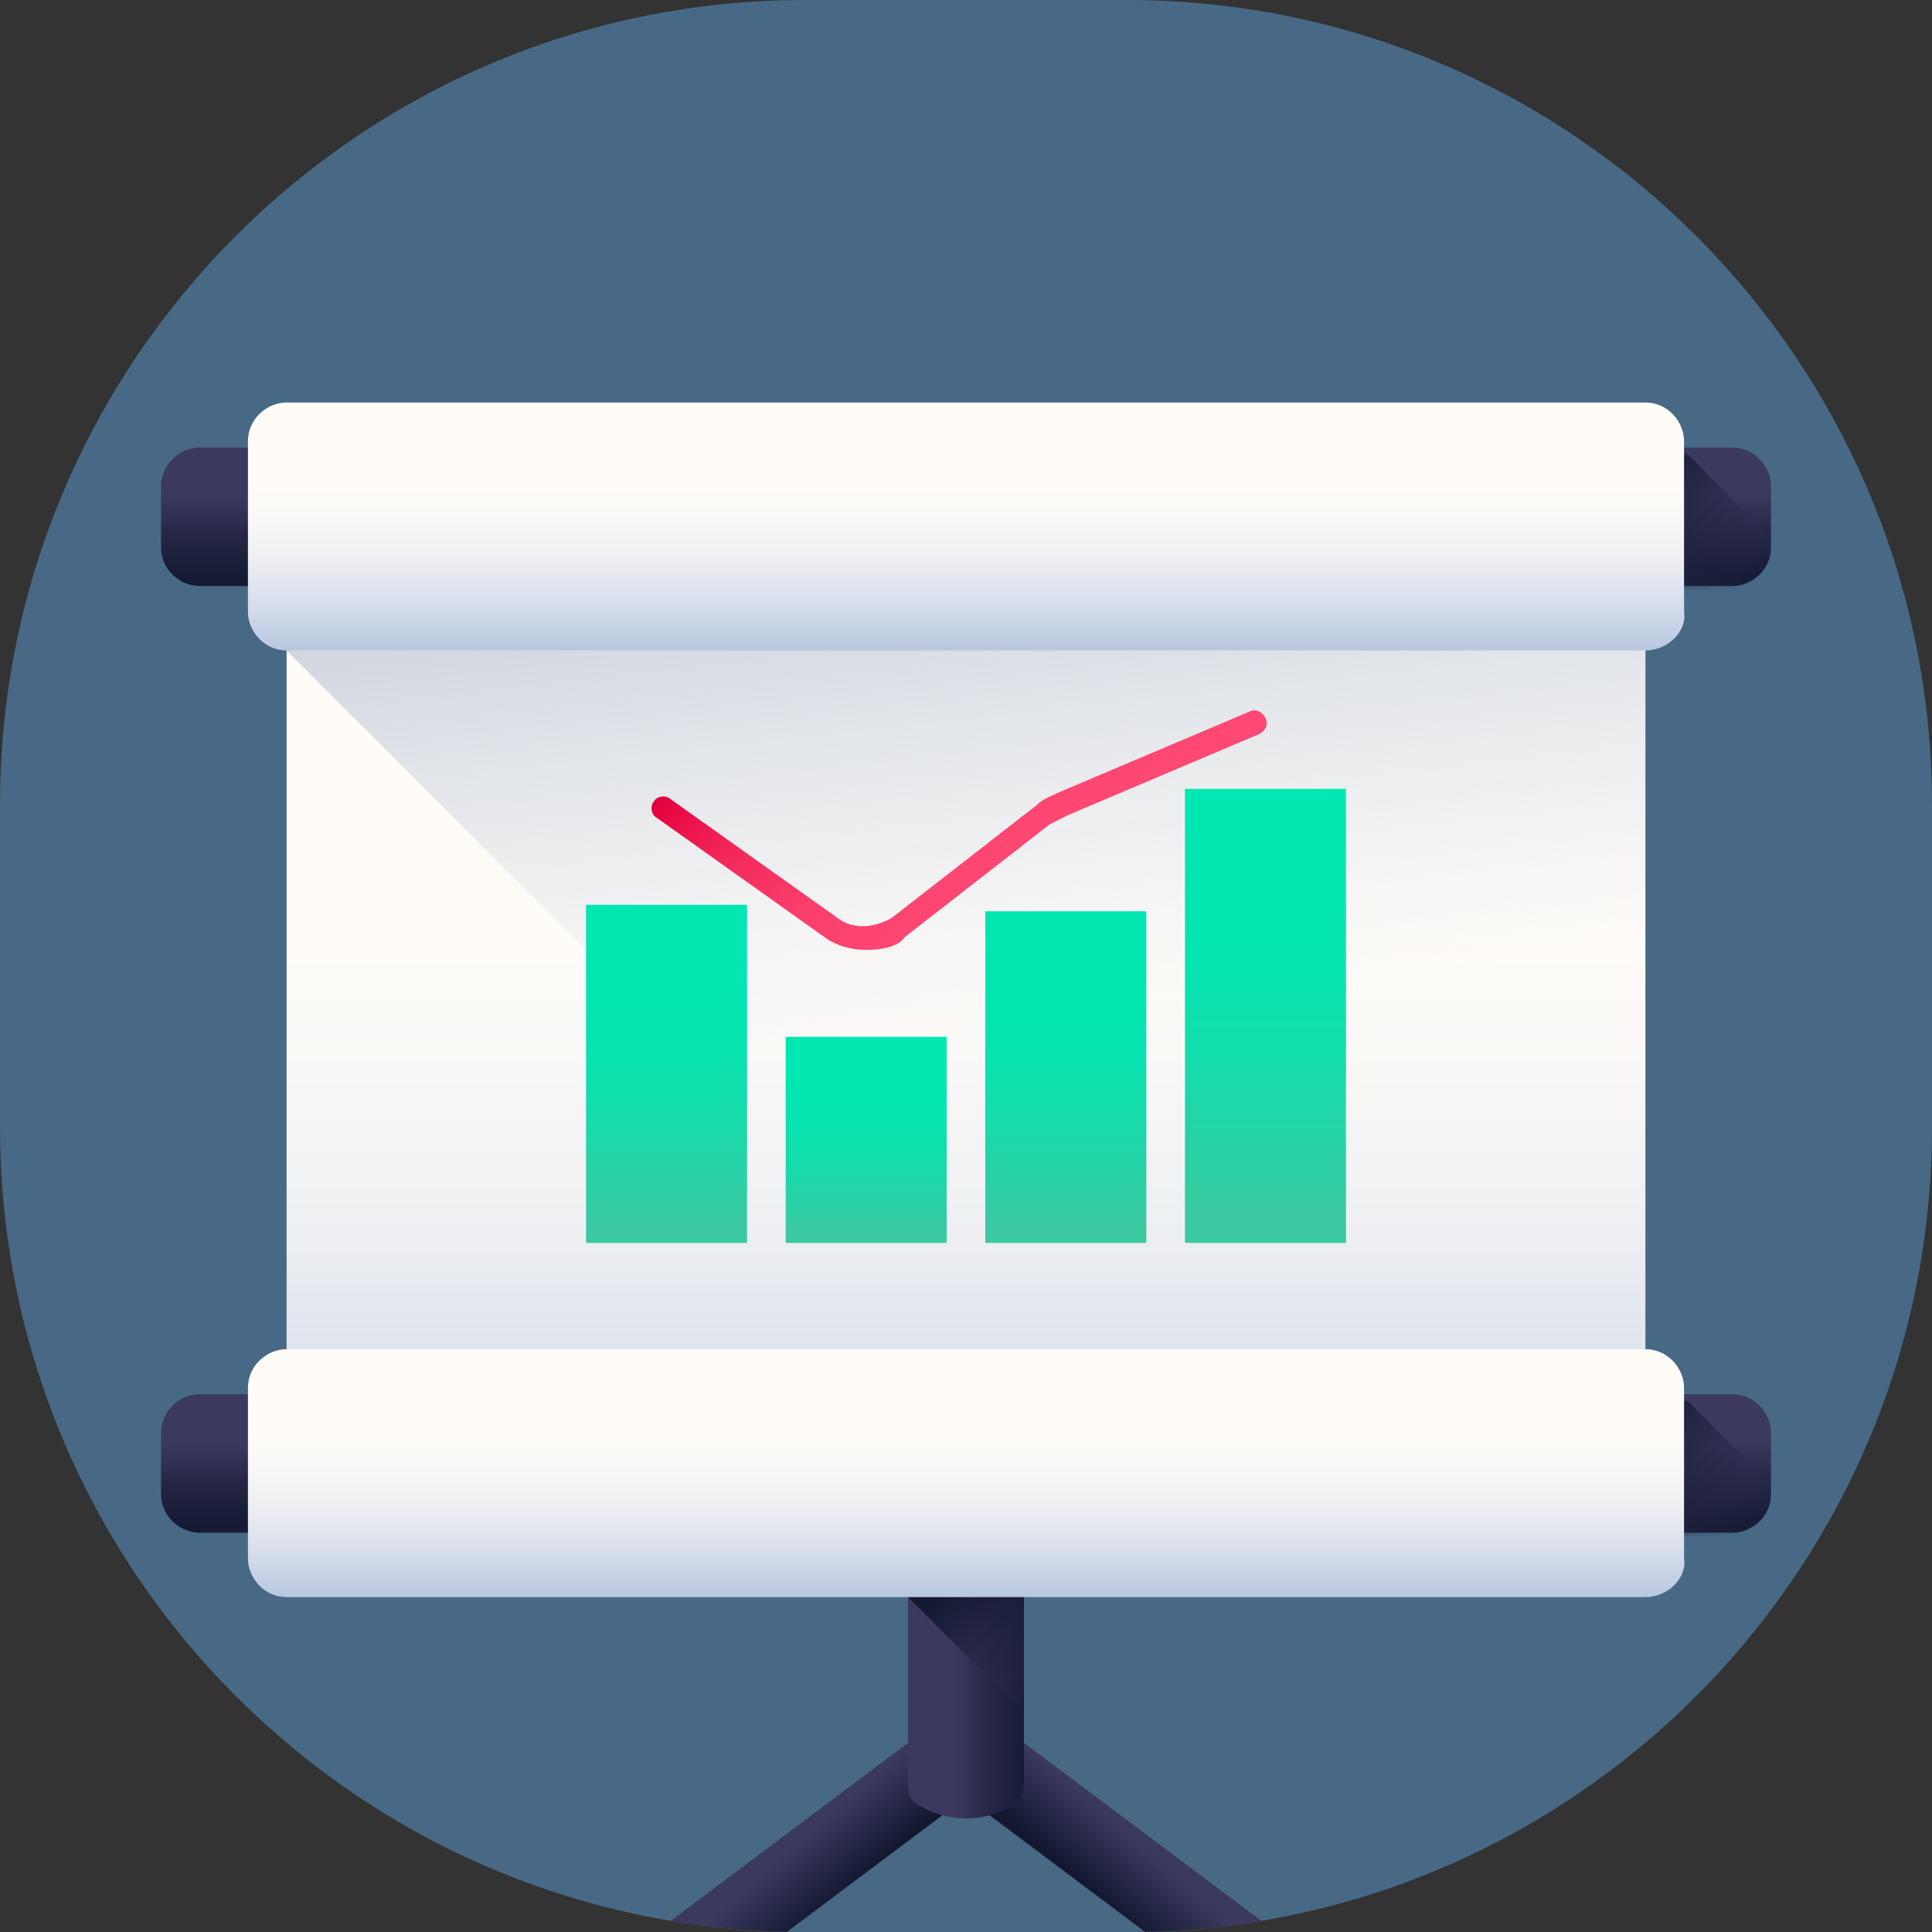 <?xml version="1.0" encoding="utf-8"?>
<!-- Generator: Adobe Illustrator 24.1.0, SVG Export Plug-In . SVG Version: 6.00 Build 0)  -->
<svg version="1.1" id="Layer_1" xmlns="http://www.w3.org/2000/svg" xmlns:xlink="http://www.w3.org/1999/xlink" x="0px" y="0px"
	 viewBox="0 0 60 60" style="enable-background:new 0 0 60 60;" xml:space="preserve">
<rect x="0" y="0" width="60" height="60" fill="#333333" stroke="none"/>
<style type="text/css">
	.st0{opacity:0.4;fill:#66BAFF;enable-background:new    ;}
	.st1{clip-path:url(#SVGID_2_);}
	.st2{fill:url(#SVGID_3_);}
	.st3{fill:url(#SVGID_4_);}
	.st4{fill:url(#SVGID_5_);}
	.st5{fill:url(#SVGID_6_);}
	.st6{fill:url(#SVGID_7_);}
	.st7{fill:url(#SVGID_8_);}
	.st8{fill:url(#SVGID_9_);}
	.st9{fill:url(#SVGID_10_);}
	.st10{fill:url(#SVGID_11_);}
	.st11{fill:url(#SVGID_12_);}
	.st12{fill:url(#SVGID_13_);}
	.st13{fill:url(#SVGID_14_);}
	.st14{fill:url(#SVGID_15_);}
	.st15{fill:url(#SVGID_16_);}
	.st16{fill:url(#SVGID_17_);}
	.st17{fill:url(#SVGID_18_);}
	.st18{fill:url(#SVGID_19_);}
	.st19{fill:url(#SVGID_20_);}
	.st20{fill:url(#SVGID_21_);}
</style>
<g id="ease" transform="translate(-140 -1062)">
	<path id="Rectangle_108" class="st0" d="M165,1062h10c13.8,0,25,11.2,25,25v10c0,13.8-11.2,25-25,25h-10c-13.8,0-25-11.2-25-25v-10
		C140,1073.2,151.2,1062,165,1062z"/>
	<g>
		<g>
			<g>
				<g>
					<defs>
						<path id="SVGID_1_" d="M165,1062h10c13.8,0,25,11.2,25,25v10c0,13.8-11.2,25-25,25h-10c-13.8,0-25-11.2-25-25v-10
							C140,1073.2,151.2,1062,165,1062z"/>
					</defs>
					<clipPath id="SVGID_2_">
						<use xlink:href="#SVGID_1_"  style="overflow:visible;"/>
					</clipPath>
					<g class="st1">
						
							<linearGradient id="SVGID_3_" gradientUnits="userSpaceOnUse" x1="164.314" y1="1066.83" x2="165.686" y2="1065.261" gradientTransform="matrix(1 0 0 -1 0 2186.5)">
							<stop  offset="0" style="stop-color:#3B395F"/>
							<stop  offset="0.802" style="stop-color:#1B1F3A"/>
							<stop  offset="1" style="stop-color:#131830"/>
						</linearGradient>
						<path class="st2" d="M159.8,1123.9c-0.4-0.5-0.3-1.3,0.3-1.7l8-6c0.5-0.4,1.3-0.3,1.7,0.3c0.4,0.5,0.3,1.3-0.3,1.7l-8,6
							C160.9,1124.6,160.2,1124.4,159.8,1123.9z"/>
						
							<linearGradient id="SVGID_4_" gradientUnits="userSpaceOnUse" x1="-1025.877" y1="1070.555" x2="-1024.509" y2="1068.993" gradientTransform="matrix(-1.004 0 0 -1.004 -854.214 2194.424)">
							<stop  offset="0" style="stop-color:#3B395F"/>
							<stop  offset="0.802" style="stop-color:#1B1F3A"/>
							<stop  offset="1" style="stop-color:#131830"/>
						</linearGradient>
						<path class="st3" d="M180.2,1123.9c0.4-0.5,0.3-1.3-0.3-1.7l-8-6c-0.5-0.4-1.3-0.3-1.7,0.3c-0.4,0.5-0.3,1.3,0.3,1.7l8,6
							C179.1,1124.6,179.8,1124.4,180.2,1123.9z"/>
						
							<linearGradient id="SVGID_5_" gradientUnits="userSpaceOnUse" x1="169.669" y1="1073.606" x2="172.774" y2="1073.606" gradientTransform="matrix(1 0 0 -1 0 2186.5)">
							<stop  offset="0" style="stop-color:#3B395F"/>
							<stop  offset="6.330000e-02" style="stop-color:#37355A"/>
							<stop  offset="0.403" style="stop-color:#232543"/>
							<stop  offset="0.723" style="stop-color:#171B35"/>
							<stop  offset="1" style="stop-color:#131830"/>
						</linearGradient>
						<path class="st4" d="M171.4,1118.1c-0.9,0.5-1.9,0.5-2.8,0c-0.3-0.1-0.4-0.4-0.4-0.7v-10h3.6v10
							C171.8,1117.6,171.7,1117.9,171.4,1118.1z"/>
						
							<linearGradient id="SVGID_6_" gradientUnits="userSpaceOnUse" x1="170" y1="1095.734" x2="170" y2="1071.034" gradientTransform="matrix(1 0 0 -1 0 2186.5)">
							<stop  offset="0" style="stop-color:#FFFCF8"/>
							<stop  offset="0.188" style="stop-color:#FAF8F6"/>
							<stop  offset="0.404" style="stop-color:#ECEEF2"/>
							<stop  offset="0.635" style="stop-color:#D5DCEA"/>
							<stop  offset="0.875" style="stop-color:#B5C4DF"/>
							<stop  offset="1" style="stop-color:#A1B5D8"/>
						</linearGradient>
						<path class="st5" d="M148.9,1077.3h42.2v31.3h-42.2V1077.3z"/>
						
							<linearGradient id="SVGID_7_" gradientUnits="userSpaceOnUse" x1="171.51" y1="1092.98" x2="167.834" y2="1126.507" gradientTransform="matrix(1 0 0 -1 0 2186.5)">
							<stop  offset="0" style="stop-color:#A1B5D8;stop-opacity:0"/>
							<stop  offset="1" style="stop-color:#748290"/>
						</linearGradient>
						<path class="st6" d="M148.9,1082.2l26.5,26.5h15.7v-31.3h-42.2V1082.2z"/>
						
							<linearGradient id="SVGID_8_" gradientUnits="userSpaceOnUse" x1="146.692" y1="1109.061" x2="146.692" y2="1105.765" gradientTransform="matrix(1 0 0 -1 0 2186.5)">
							<stop  offset="0" style="stop-color:#3B395F"/>
							<stop  offset="6.330000e-02" style="stop-color:#37355A"/>
							<stop  offset="0.403" style="stop-color:#232543"/>
							<stop  offset="0.723" style="stop-color:#171B35"/>
							<stop  offset="1" style="stop-color:#131830"/>
						</linearGradient>
						<path class="st7" d="M148.4,1080.2h-2.2c-0.6,0-1.2-0.5-1.2-1.2v-1.9c0-0.6,0.5-1.2,1.2-1.2h2.2V1080.2z"/>
						
							<linearGradient id="SVGID_9_" gradientUnits="userSpaceOnUse" x1="-520.096" y1="1112.621" x2="-520.096" y2="1109.338" gradientTransform="matrix(-1.004 0 0 -1.004 -328.828 2194.424)">
							<stop  offset="0" style="stop-color:#3B395F"/>
							<stop  offset="6.330000e-02" style="stop-color:#37355A"/>
							<stop  offset="0.403" style="stop-color:#232543"/>
							<stop  offset="0.723" style="stop-color:#171B35"/>
							<stop  offset="1" style="stop-color:#131830"/>
						</linearGradient>
						<path class="st8" d="M191.6,1080.2h2.2c0.6,0,1.2-0.5,1.2-1.2v-1.9c0-0.6-0.5-1.2-1.2-1.2h-2.2V1080.2z"/>
						
							<linearGradient id="SVGID_10_" gradientUnits="userSpaceOnUse" x1="194.255" y1="1106.122" x2="190.284" y2="1110.094" gradientTransform="matrix(1 0 0 -1 0 2186.5)">
							<stop  offset="0" style="stop-color:#3B395F;stop-opacity:0"/>
							<stop  offset="6.330000e-02" style="stop-color:#37355A;stop-opacity:6.274500e-02"/>
							<stop  offset="0.403" style="stop-color:#232543;stop-opacity:0.404"/>
							<stop  offset="0.723" style="stop-color:#171B35;stop-opacity:0.722"/>
							<stop  offset="1" style="stop-color:#131830"/>
						</linearGradient>
						<path class="st9" d="M195,1079.1v-0.4l-2.6-2.6h-0.8v4.2h2.2C194.5,1080.2,195,1079.7,195,1079.1z"/>
						
							<linearGradient id="SVGID_11_" gradientUnits="userSpaceOnUse" x1="170" y1="1109.501" x2="170" y2="1103.379" gradientTransform="matrix(1 0 0 -1 0 2186.5)">
							<stop  offset="0" style="stop-color:#FFFCF8"/>
							<stop  offset="0.188" style="stop-color:#FAF8F6"/>
							<stop  offset="0.404" style="stop-color:#ECEEF2"/>
							<stop  offset="0.635" style="stop-color:#D5DCEA"/>
							<stop  offset="0.875" style="stop-color:#B5C4DF"/>
							<stop  offset="1" style="stop-color:#A1B5D8"/>
						</linearGradient>
						<path class="st10" d="M191.1,1082.2h-42.2c-0.7,0-1.2-0.6-1.2-1.2v-5.3c0-0.7,0.6-1.2,1.2-1.2h42.2c0.7,0,1.2,0.6,1.2,1.2v5.3
							C192.4,1081.6,191.8,1082.2,191.1,1082.2z"/>
						
							<linearGradient id="SVGID_12_" gradientUnits="userSpaceOnUse" x1="173.811" y1="1073.236" x2="170.576" y2="1076.472" gradientTransform="matrix(1 0 0 -1 0 2186.5)">
							<stop  offset="0" style="stop-color:#3B395F;stop-opacity:0"/>
							<stop  offset="6.330000e-02" style="stop-color:#37355A;stop-opacity:6.274500e-02"/>
							<stop  offset="0.403" style="stop-color:#232543;stop-opacity:0.404"/>
							<stop  offset="0.723" style="stop-color:#171B35;stop-opacity:0.722"/>
							<stop  offset="1" style="stop-color:#131830"/>
						</linearGradient>
						<path class="st11" d="M168.2,1111.6l3.6,3.6v-7.9h-3.6V1111.6z"/>
						
							<linearGradient id="SVGID_13_" gradientUnits="userSpaceOnUse" x1="146.692" y1="1079.65" x2="146.692" y2="1076.355" gradientTransform="matrix(1 0 0 -1 0 2186.5)">
							<stop  offset="0" style="stop-color:#3B395F"/>
							<stop  offset="6.330000e-02" style="stop-color:#37355A"/>
							<stop  offset="0.403" style="stop-color:#232543"/>
							<stop  offset="0.723" style="stop-color:#171B35"/>
							<stop  offset="1" style="stop-color:#131830"/>
						</linearGradient>
						<path class="st12" d="M148.4,1109.6h-2.2c-0.6,0-1.2-0.5-1.2-1.2v-1.9c0-0.6,0.5-1.2,1.2-1.2h2.2V1109.6z"/>
						
							<linearGradient id="SVGID_14_" gradientUnits="userSpaceOnUse" x1="-520.096" y1="1083.326" x2="-520.096" y2="1080.043" gradientTransform="matrix(-1.004 0 0 -1.004 -328.828 2194.424)">
							<stop  offset="0" style="stop-color:#3B395F"/>
							<stop  offset="6.330000e-02" style="stop-color:#37355A"/>
							<stop  offset="0.403" style="stop-color:#232543"/>
							<stop  offset="0.723" style="stop-color:#171B35"/>
							<stop  offset="1" style="stop-color:#131830"/>
						</linearGradient>
						<path class="st13" d="M191.6,1109.6h2.2c0.6,0,1.2-0.5,1.2-1.2v-1.9c0-0.6-0.5-1.2-1.2-1.2h-2.2V1109.6z"/>
						
							<linearGradient id="SVGID_15_" gradientUnits="userSpaceOnUse" x1="194.255" y1="1076.712" x2="190.284" y2="1080.684" gradientTransform="matrix(1 0 0 -1 0 2186.5)">
							<stop  offset="0" style="stop-color:#3B395F;stop-opacity:0"/>
							<stop  offset="6.330000e-02" style="stop-color:#37355A;stop-opacity:6.274500e-02"/>
							<stop  offset="0.403" style="stop-color:#232543;stop-opacity:0.404"/>
							<stop  offset="0.723" style="stop-color:#171B35;stop-opacity:0.722"/>
							<stop  offset="1" style="stop-color:#131830"/>
						</linearGradient>
						<path class="st14" d="M195,1108.5v-0.4l-2.6-2.6h-0.8v4.2h2.2C194.5,1109.6,195,1109.1,195,1108.5z"/>
						
							<linearGradient id="SVGID_16_" gradientUnits="userSpaceOnUse" x1="170" y1="1080.091" x2="170" y2="1073.969" gradientTransform="matrix(1 0 0 -1 0 2186.5)">
							<stop  offset="0" style="stop-color:#FFFCF8"/>
							<stop  offset="0.188" style="stop-color:#FAF8F6"/>
							<stop  offset="0.404" style="stop-color:#ECEEF2"/>
							<stop  offset="0.635" style="stop-color:#D5DCEA"/>
							<stop  offset="0.875" style="stop-color:#B5C4DF"/>
							<stop  offset="1" style="stop-color:#A1B5D8"/>
						</linearGradient>
						<path class="st15" d="M191.1,1111.6h-42.2c-0.7,0-1.2-0.6-1.2-1.2v-5.3c0-0.7,0.6-1.2,1.2-1.2h42.2c0.7,0,1.2,0.6,1.2,1.2v5.3
							C192.4,1111,191.8,1111.6,191.1,1111.6z"/>
						
							<linearGradient id="SVGID_17_" gradientUnits="userSpaceOnUse" x1="160.736" y1="1094.298" x2="160.736" y2="1086.59" gradientTransform="matrix(1 0 0 -1 0 2186.5)">
							<stop  offset="0" style="stop-color:#00E7B2"/>
							<stop  offset="0.246" style="stop-color:#05E5B1"/>
							<stop  offset="0.53" style="stop-color:#13DDAC"/>
							<stop  offset="0.832" style="stop-color:#2AD1A5"/>
							<stop  offset="1" style="stop-color:#3AC9A0"/>
						</linearGradient>
						<path class="st16" d="M158.2,1090.1h5v10.5h-5V1090.1z"/>
						
							<linearGradient id="SVGID_18_" gradientUnits="userSpaceOnUse" x1="166.912" y1="1091.018" x2="166.912" y2="1086.303" gradientTransform="matrix(1 0 0 -1 0 2186.5)">
							<stop  offset="0" style="stop-color:#00E7B2"/>
							<stop  offset="0.246" style="stop-color:#05E5B1"/>
							<stop  offset="0.53" style="stop-color:#13DDAC"/>
							<stop  offset="0.832" style="stop-color:#2AD1A5"/>
							<stop  offset="1" style="stop-color:#3AC9A0"/>
						</linearGradient>
						<path class="st17" d="M164.4,1094.2h5v6.4h-5V1094.2z"/>
						
							<linearGradient id="SVGID_19_" gradientUnits="userSpaceOnUse" x1="173.088" y1="1094.116" x2="173.088" y2="1086.574" gradientTransform="matrix(1 0 0 -1 0 2186.5)">
							<stop  offset="0" style="stop-color:#00E7B2"/>
							<stop  offset="0.246" style="stop-color:#05E5B1"/>
							<stop  offset="0.53" style="stop-color:#13DDAC"/>
							<stop  offset="0.832" style="stop-color:#2AD1A5"/>
							<stop  offset="1" style="stop-color:#3AC9A0"/>
						</linearGradient>
						<path class="st18" d="M170.6,1090.3h5v10.3h-5V1090.3z"/>
						
							<linearGradient id="SVGID_20_" gradientUnits="userSpaceOnUse" x1="179.264" y1="1097.173" x2="179.264" y2="1086.842" gradientTransform="matrix(1 0 0 -1 0 2186.5)">
							<stop  offset="0" style="stop-color:#00E7B2"/>
							<stop  offset="0.246" style="stop-color:#05E5B1"/>
							<stop  offset="0.53" style="stop-color:#13DDAC"/>
							<stop  offset="0.832" style="stop-color:#2AD1A5"/>
							<stop  offset="1" style="stop-color:#3AC9A0"/>
						</linearGradient>
						<path class="st19" d="M176.8,1086.5h5v14.1h-5V1086.5z"/>
						
							<linearGradient id="SVGID_21_" gradientUnits="userSpaceOnUse" x1="174.117" y1="1096.484" x2="165.687" y2="1104.914" gradientTransform="matrix(1 0 0 -1 0 2186.5)">
							<stop  offset="0" style="stop-color:#FF4974"/>
							<stop  offset="0.326" style="stop-color:#FE4672"/>
							<stop  offset="0.532" style="stop-color:#FB3E6C"/>
							<stop  offset="0.705" style="stop-color:#F52F60"/>
							<stop  offset="0.859" style="stop-color:#EE1A51"/>
							<stop  offset="1" style="stop-color:#E4003D"/>
						</linearGradient>
						<path class="st20" d="M166.9,1091.5c-0.4,0-0.9-0.1-1.3-0.4l-5.2-3.7c-0.2-0.1-0.2-0.4-0.1-0.5c0.1-0.2,0.4-0.2,0.5-0.1
							l5.2,3.7c0.5,0.4,1.2,0.3,1.7,0l4.5-3.5c0.2-0.2,0.5-0.3,0.7-0.4l5.9-2.5c0.2-0.1,0.4,0,0.5,0.2c0.1,0.2,0,0.4-0.2,0.5
							l-5.9,2.5c-0.2,0.1-0.4,0.2-0.6,0.3l-4.5,3.5C167.9,1091.4,167.4,1091.5,166.9,1091.5z"/>
					</g>
				</g>
			</g>
		</g>
	</g>
</g>
</svg>
